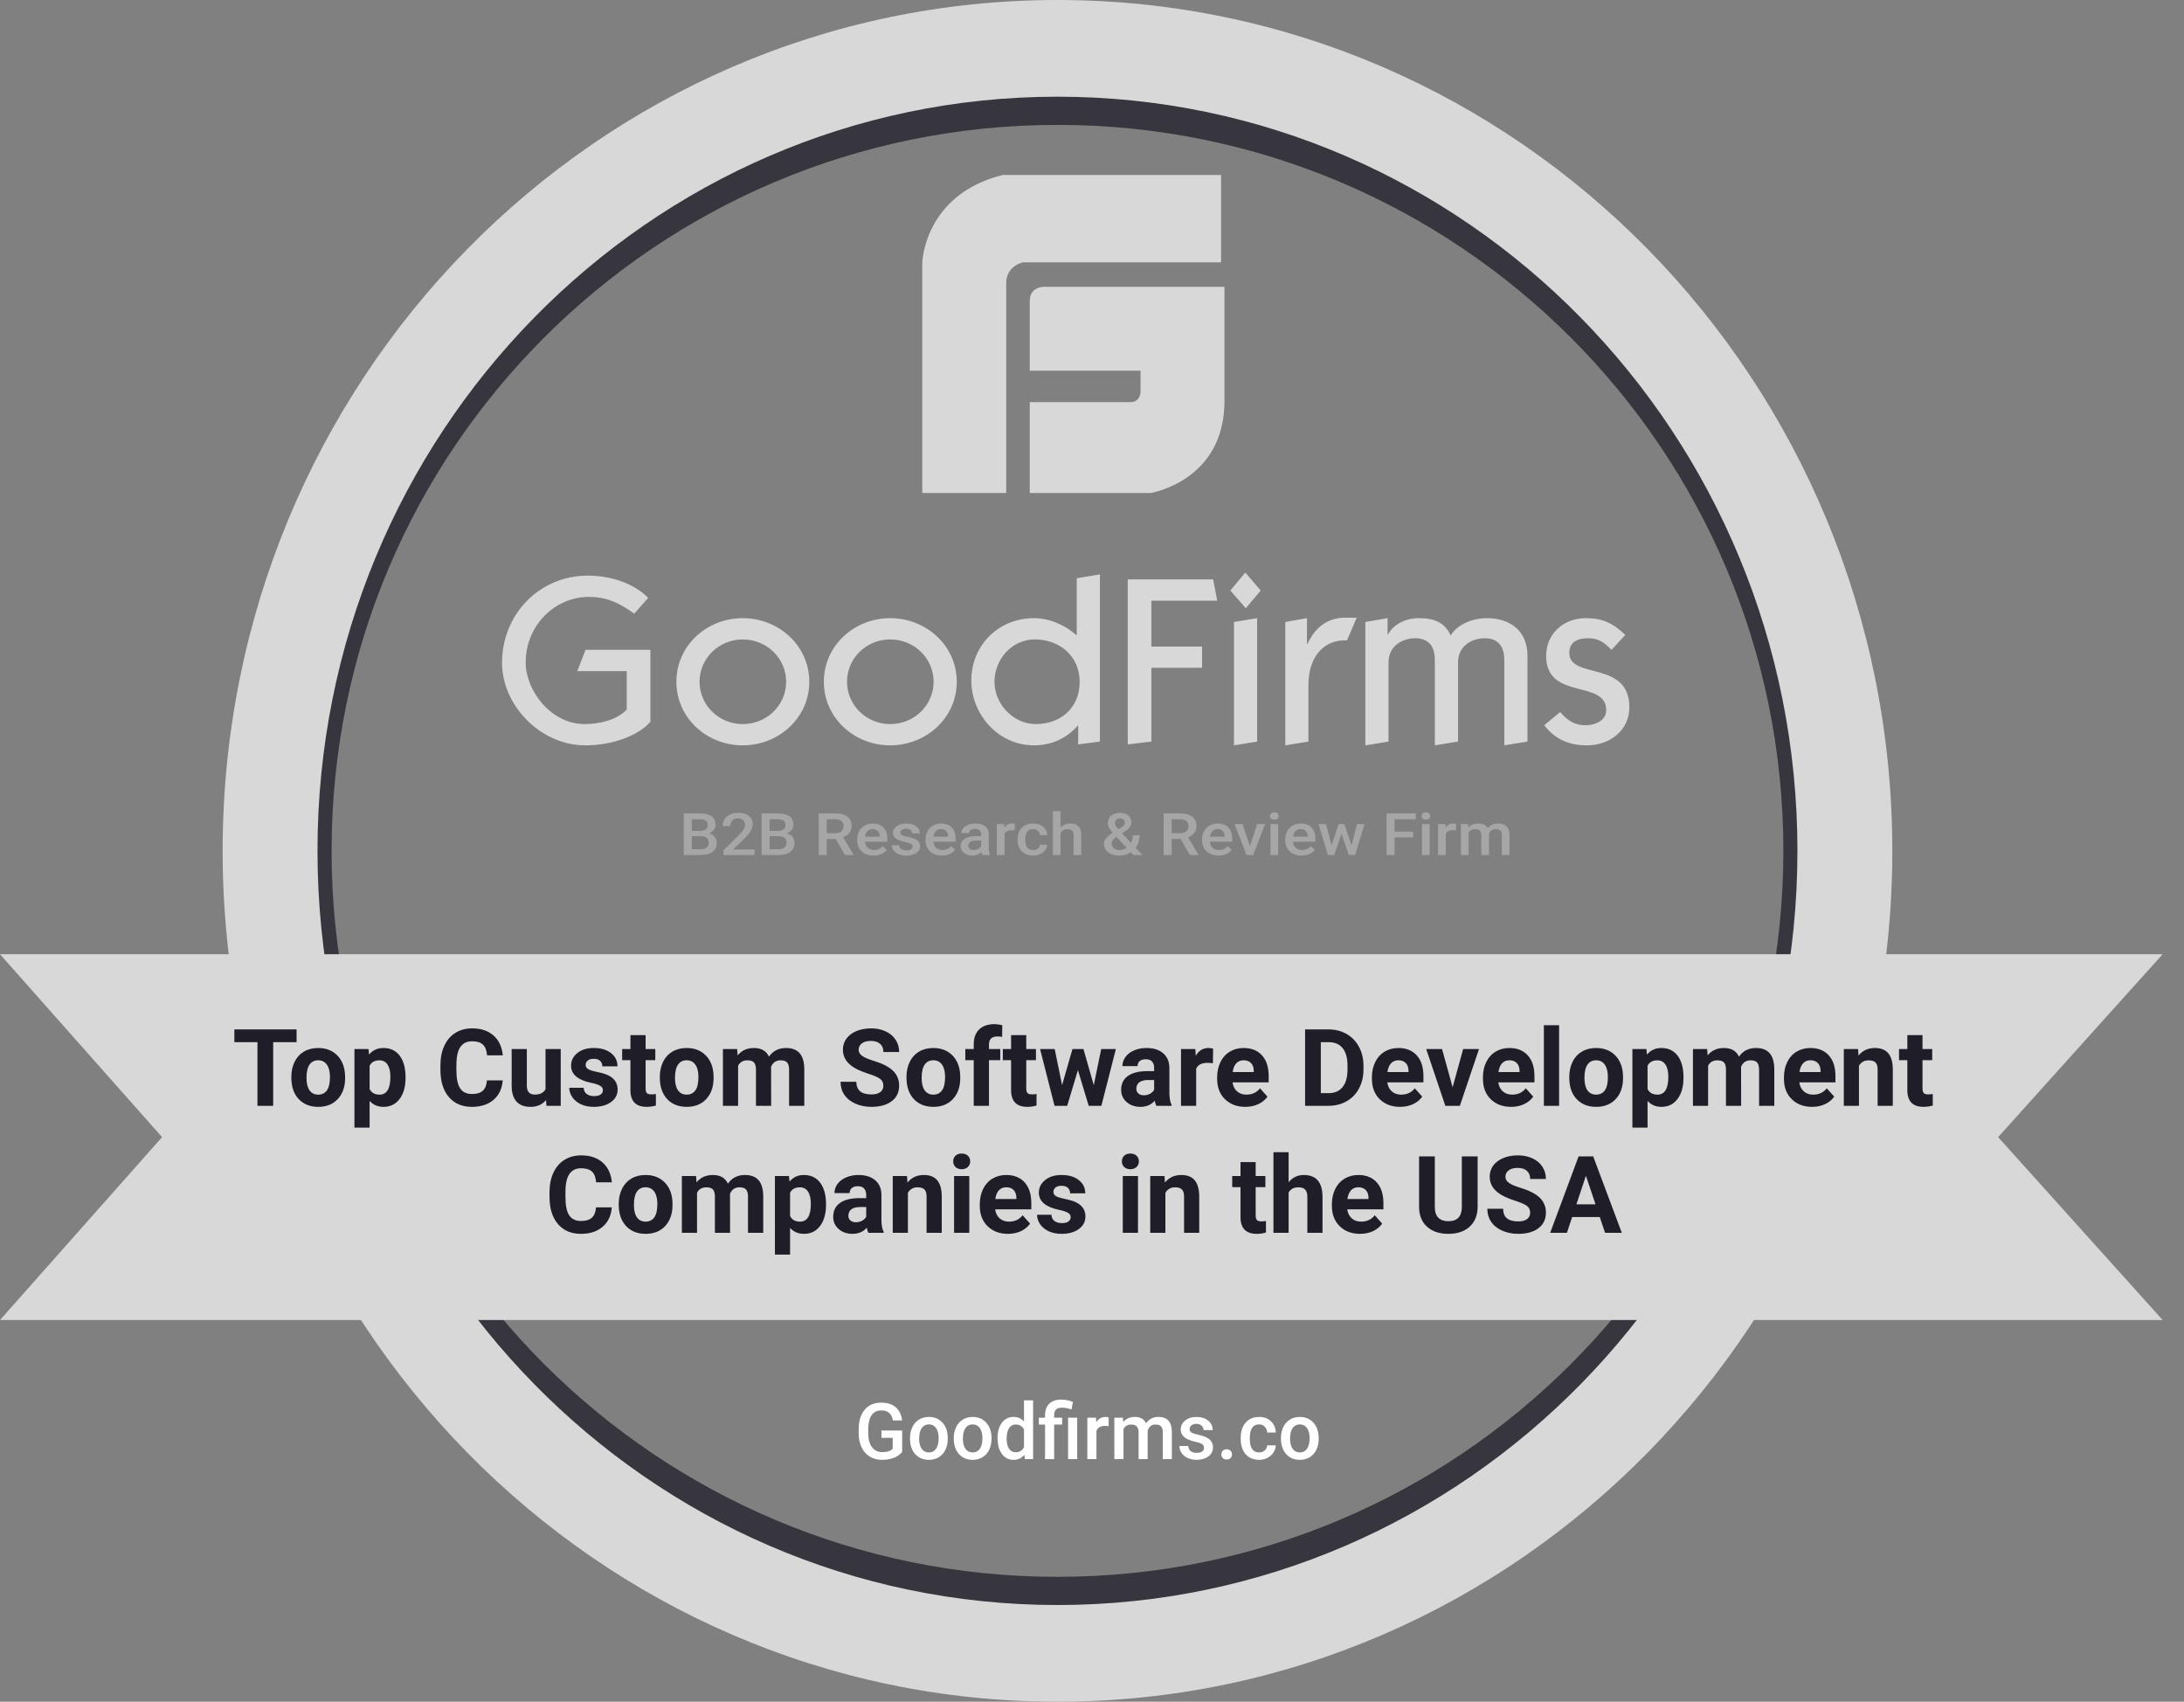 <svg width="86" height="67" viewBox="0 0 86 67" fill="none" xmlns="http://www.w3.org/2000/svg">
<rect x="0" y="0" width="86" height="67" fill="#808080" stroke="none"/>
<path fill-rule="evenodd" clip-rule="evenodd" d="M41.64 65.748C59.45 65.748 73.888 51.31 73.888 33.5C73.888 15.69 59.45 1.252 41.64 1.252C23.83 1.252 9.393 15.69 9.393 33.5C9.393 51.31 23.83 65.748 41.64 65.748ZM41.64 62.083C57.426 62.083 70.224 49.286 70.224 33.5C70.224 17.714 57.426 4.917 41.64 4.917C25.855 4.917 13.057 17.714 13.057 33.5C13.057 49.286 25.855 62.083 41.64 62.083Z" fill="#37363F"/>
<path fill-rule="evenodd" clip-rule="evenodd" d="M41.64 67C59.796 67 74.514 52.001 74.514 33.5C74.514 14.999 59.796 0 41.64 0C23.485 0 8.767 14.999 8.767 33.5C8.767 52.001 23.485 67 41.64 67ZM41.64 63.193C57.733 63.193 70.778 49.899 70.778 33.5C70.778 17.101 57.733 3.807 41.64 3.807C25.548 3.807 12.502 17.101 12.502 33.5C12.502 49.899 25.548 63.193 41.64 63.193Z" fill="#D8D8D8"/>
<path d="M35.525 57.162C35.447 57.266 35.339 57.343 35.201 57.396C35.063 57.45 34.907 57.477 34.731 57.477C34.551 57.477 34.392 57.435 34.252 57.351C34.112 57.267 34 57.143 33.93 56.994C33.852 56.824 33.812 56.639 33.813 56.452V56.28C33.813 55.949 33.891 55.69 34.047 55.505C34.202 55.318 34.42 55.225 34.698 55.225C34.938 55.225 35.129 55.285 35.269 55.405C35.41 55.525 35.495 55.7 35.524 55.926H35.157C35.115 55.662 34.965 55.531 34.706 55.531C34.539 55.531 34.411 55.592 34.324 55.715C34.236 55.838 34.192 56.018 34.189 56.256V56.425C34.189 56.661 34.237 56.845 34.335 56.977C34.382 57.04 34.444 57.092 34.516 57.126C34.587 57.16 34.666 57.176 34.745 57.172C34.936 57.172 35.072 57.128 35.152 57.04V56.611H34.709V56.322H35.525V57.162ZM35.834 56.617C35.834 56.457 35.865 56.314 35.927 56.187C35.989 56.058 36.076 55.96 36.189 55.892C36.301 55.822 36.43 55.788 36.575 55.788C36.791 55.788 36.966 55.859 37.1 56C37.235 56.142 37.308 56.329 37.319 56.563L37.32 56.649C37.32 56.809 37.29 56.953 37.229 57.079C37.173 57.2 37.083 57.303 36.969 57.373C36.856 57.441 36.726 57.477 36.579 57.477C36.353 57.477 36.172 57.4 36.036 57.247C35.901 57.094 35.834 56.891 35.834 56.635V56.617ZM36.193 56.648C36.193 56.816 36.227 56.947 36.294 57.043C36.363 57.137 36.457 57.185 36.579 57.185C36.634 57.187 36.689 57.175 36.738 57.149C36.788 57.124 36.83 57.086 36.86 57.04C36.929 56.944 36.962 56.802 36.962 56.617C36.962 56.452 36.927 56.323 36.858 56.225C36.827 56.18 36.785 56.142 36.735 56.117C36.686 56.092 36.631 56.08 36.575 56.081C36.521 56.08 36.467 56.092 36.418 56.117C36.369 56.142 36.327 56.179 36.296 56.224C36.227 56.318 36.193 56.46 36.193 56.649V56.648ZM37.557 56.617C37.557 56.457 37.588 56.314 37.65 56.187C37.712 56.058 37.799 55.96 37.911 55.892C38.024 55.822 38.153 55.788 38.299 55.788C38.514 55.788 38.69 55.859 38.823 56C38.958 56.142 39.031 56.329 39.042 56.563L39.043 56.649C39.043 56.809 39.013 56.953 38.952 57.079C38.896 57.2 38.805 57.303 38.691 57.373C38.579 57.441 38.449 57.477 38.301 57.477C38.076 57.477 37.895 57.4 37.759 57.247C37.624 57.094 37.557 56.891 37.557 56.635V56.617ZM37.916 56.648C37.916 56.816 37.95 56.947 38.018 57.043C38.086 57.137 38.18 57.185 38.301 57.185C38.357 57.187 38.412 57.175 38.461 57.149C38.511 57.124 38.553 57.086 38.584 57.04C38.652 56.944 38.686 56.802 38.686 56.617C38.686 56.452 38.651 56.323 38.581 56.225C38.55 56.18 38.507 56.142 38.458 56.117C38.409 56.092 38.354 56.08 38.299 56.081C38.244 56.08 38.19 56.092 38.141 56.117C38.092 56.142 38.05 56.179 38.02 56.224C37.951 56.318 37.916 56.46 37.916 56.649V56.648ZM39.28 56.62C39.28 56.37 39.337 56.168 39.452 56.016C39.503 55.944 39.572 55.885 39.652 55.845C39.733 55.805 39.821 55.785 39.91 55.788C40.08 55.788 40.217 55.848 40.322 55.968V55.134H40.681V57.447H40.355L40.338 57.278C40.287 57.342 40.221 57.394 40.147 57.428C40.072 57.463 39.99 57.479 39.908 57.477C39.819 57.478 39.731 57.458 39.652 57.418C39.572 57.378 39.504 57.319 39.453 57.246C39.338 57.093 39.28 56.884 39.28 56.62ZM39.639 56.651C39.639 56.817 39.67 56.947 39.732 57.039C39.795 57.132 39.884 57.178 39.999 57.178C40.067 57.181 40.134 57.164 40.191 57.128C40.249 57.092 40.294 57.04 40.322 56.978V56.283C40.294 56.222 40.249 56.171 40.192 56.136C40.135 56.101 40.069 56.084 40.003 56.087C39.949 56.085 39.896 56.097 39.849 56.122C39.802 56.147 39.762 56.184 39.733 56.229C39.671 56.323 39.639 56.463 39.639 56.652L39.639 56.651ZM41.151 57.447V56.089H40.907V55.818H41.151V55.706C41.152 55.579 41.178 55.47 41.23 55.378C41.281 55.288 41.359 55.216 41.452 55.172C41.548 55.126 41.663 55.103 41.797 55.103C41.875 55.103 41.951 55.112 42.022 55.128C42.095 55.145 42.171 55.167 42.249 55.193L42.194 55.495C42.075 55.45 41.949 55.426 41.822 55.423C41.712 55.423 41.633 55.448 41.584 55.497C41.534 55.545 41.51 55.618 41.51 55.715V55.818H41.825V56.089H41.51V57.447H41.151ZM42.418 57.447H42.059V55.818H42.418V57.446V57.447ZM43.654 56.152C43.605 56.144 43.557 56.14 43.508 56.14C43.343 56.14 43.232 56.204 43.175 56.333V57.447H42.816V55.818H43.159L43.168 55.999C43.254 55.859 43.374 55.788 43.529 55.788C43.58 55.788 43.622 55.795 43.656 55.809L43.654 56.152ZM44.218 55.818L44.229 55.988C44.341 55.854 44.495 55.787 44.69 55.787C44.904 55.787 45.05 55.871 45.128 56.038C45.182 55.957 45.255 55.892 45.341 55.848C45.427 55.804 45.523 55.783 45.619 55.787C45.796 55.787 45.927 55.837 46.013 55.937C46.099 56.036 46.144 56.182 46.145 56.376V57.447H45.786V56.386C45.786 56.283 45.765 56.207 45.72 56.16C45.676 56.111 45.602 56.087 45.5 56.087C45.427 56.084 45.355 56.108 45.299 56.155C45.246 56.201 45.209 56.262 45.191 56.33L45.192 57.447H44.834V56.374C44.829 56.182 44.733 56.087 44.546 56.087C44.402 56.087 44.3 56.146 44.24 56.266V57.446H43.881V55.817H44.219L44.218 55.818ZM47.411 57.004C47.412 56.974 47.405 56.945 47.391 56.918C47.377 56.892 47.356 56.87 47.331 56.855C47.279 56.821 47.192 56.791 47.069 56.765C46.963 56.744 46.861 56.711 46.763 56.665C46.584 56.577 46.494 56.449 46.494 56.281C46.494 56.141 46.552 56.023 46.669 55.929C46.785 55.835 46.933 55.788 47.112 55.788C47.303 55.788 47.457 55.836 47.575 55.932C47.632 55.976 47.677 56.033 47.708 56.099C47.739 56.164 47.754 56.235 47.752 56.307H47.393C47.394 56.275 47.387 56.242 47.374 56.211C47.361 56.181 47.341 56.154 47.316 56.132C47.26 56.083 47.187 56.058 47.112 56.061C47.043 56.059 46.975 56.078 46.918 56.118C46.895 56.135 46.876 56.157 46.863 56.183C46.85 56.209 46.844 56.237 46.845 56.266C46.845 56.323 46.868 56.366 46.914 56.398C46.961 56.428 47.054 56.46 47.195 56.492C47.336 56.523 47.446 56.56 47.526 56.605C47.598 56.641 47.66 56.695 47.704 56.761C47.745 56.828 47.766 56.906 47.764 56.984C47.765 57.054 47.75 57.123 47.718 57.185C47.687 57.247 47.641 57.301 47.585 57.341C47.466 57.431 47.309 57.477 47.117 57.477C46.996 57.479 46.876 57.454 46.766 57.404C46.669 57.361 46.587 57.292 46.527 57.206C46.471 57.126 46.441 57.031 46.441 56.933H46.79C46.79 56.971 46.799 57.009 46.816 57.044C46.832 57.079 46.856 57.109 46.886 57.133C46.945 57.179 47.024 57.202 47.121 57.202C47.215 57.202 47.287 57.185 47.337 57.148C47.36 57.132 47.379 57.111 47.392 57.086C47.405 57.06 47.411 57.033 47.411 57.005V57.004ZM48.302 57.061C48.369 57.061 48.421 57.081 48.457 57.12C48.475 57.139 48.489 57.161 48.499 57.186C48.508 57.211 48.512 57.237 48.512 57.264C48.512 57.321 48.493 57.369 48.457 57.408C48.42 57.445 48.369 57.463 48.302 57.463C48.274 57.464 48.246 57.46 48.22 57.45C48.194 57.441 48.17 57.426 48.15 57.407C48.131 57.388 48.116 57.366 48.107 57.342C48.097 57.317 48.092 57.291 48.093 57.264C48.093 57.206 48.111 57.158 48.148 57.12C48.168 57.1 48.192 57.084 48.218 57.074C48.245 57.064 48.273 57.059 48.302 57.061ZM49.58 57.185C49.662 57.187 49.742 57.159 49.803 57.105C49.831 57.08 49.855 57.05 49.871 57.016C49.887 56.982 49.896 56.945 49.898 56.907H50.236C50.232 57.009 50.2 57.108 50.143 57.192C50.083 57.281 50.002 57.352 49.907 57.4C49.806 57.451 49.7 57.477 49.584 57.477C49.361 57.477 49.183 57.403 49.052 57.256C48.921 57.108 48.856 56.904 48.856 56.644V56.607C48.856 56.359 48.921 56.16 49.051 56.012C49.181 55.862 49.358 55.788 49.583 55.788C49.773 55.788 49.927 55.844 50.046 55.958C50.107 56.015 50.155 56.084 50.187 56.16C50.22 56.237 50.236 56.319 50.236 56.402H49.898C49.897 56.316 49.863 56.233 49.803 56.172C49.774 56.142 49.739 56.118 49.701 56.103C49.663 56.087 49.621 56.08 49.58 56.081C49.528 56.078 49.476 56.089 49.429 56.111C49.382 56.134 49.341 56.168 49.31 56.211C49.248 56.296 49.216 56.426 49.215 56.601V56.659C49.215 56.836 49.246 56.968 49.308 57.055C49.371 57.142 49.462 57.185 49.58 57.185H49.58ZM50.44 56.617C50.44 56.457 50.471 56.314 50.533 56.187C50.595 56.058 50.682 55.96 50.795 55.892C50.907 55.822 51.036 55.788 51.181 55.788C51.398 55.788 51.572 55.859 51.706 56C51.842 56.142 51.914 56.329 51.925 56.563L51.927 56.649C51.927 56.809 51.896 56.953 51.835 57.079C51.779 57.2 51.689 57.303 51.575 57.373C51.462 57.441 51.332 57.477 51.185 57.477C50.959 57.477 50.778 57.4 50.642 57.247C50.507 57.094 50.44 56.891 50.44 56.635V56.617ZM50.799 56.648C50.799 56.816 50.833 56.947 50.901 57.043C50.969 57.137 51.064 57.185 51.185 57.185C51.24 57.187 51.295 57.175 51.344 57.149C51.394 57.124 51.436 57.086 51.466 57.04C51.535 56.944 51.569 56.802 51.569 56.617C51.569 56.452 51.534 56.323 51.464 56.225C51.433 56.18 51.391 56.142 51.342 56.117C51.292 56.092 51.237 56.08 51.182 56.081C51.127 56.08 51.073 56.092 51.024 56.117C50.975 56.142 50.933 56.179 50.902 56.224C50.833 56.318 50.799 56.46 50.799 56.649V56.648Z" fill="white"/>
<path d="M0 37.57H85.159L78.681 44.771L85.159 51.972H0L6.382 44.771L0 37.57Z" fill="#D8D8D8"/>
<path opacity="0.3" d="M26.926 33.663V32.025H27.548C27.754 32.025 27.91 32.062 28.018 32.136C28.125 32.21 28.179 32.321 28.179 32.468C28.179 32.543 28.156 32.611 28.111 32.671C28.06 32.735 27.992 32.784 27.914 32.811C28.012 32.834 28.088 32.88 28.141 32.947C28.195 33.013 28.223 33.092 28.223 33.185C28.223 33.339 28.168 33.457 28.058 33.54C27.948 33.622 27.792 33.663 27.588 33.663H26.926ZM27.241 32.925V33.436H27.592C27.674 33.441 27.756 33.418 27.824 33.37C27.851 33.348 27.873 33.32 27.888 33.288C27.903 33.255 27.909 33.22 27.908 33.185C27.908 33.015 27.811 32.928 27.618 32.924H27.241V32.925ZM27.241 32.715H27.551C27.632 32.72 27.712 32.699 27.78 32.655C27.808 32.636 27.83 32.61 27.844 32.58C27.859 32.55 27.866 32.517 27.864 32.484C27.864 32.402 27.838 32.344 27.787 32.308C27.736 32.272 27.657 32.255 27.549 32.255H27.242V32.715H27.241ZM29.711 33.663H28.49V33.476L29.095 32.881C29.183 32.792 29.244 32.719 29.281 32.661C29.318 32.601 29.337 32.542 29.337 32.483C29.339 32.448 29.333 32.413 29.32 32.38C29.307 32.348 29.288 32.318 29.263 32.293C29.237 32.269 29.206 32.25 29.173 32.237C29.139 32.225 29.103 32.219 29.067 32.221C29.026 32.219 28.984 32.225 28.945 32.239C28.905 32.253 28.869 32.275 28.839 32.303C28.811 32.332 28.789 32.367 28.775 32.405C28.761 32.443 28.755 32.484 28.757 32.524H28.454C28.454 32.424 28.479 32.335 28.529 32.255C28.582 32.173 28.657 32.109 28.745 32.069C28.839 32.025 28.947 32.002 29.07 32.002C29.246 32.002 29.385 32.042 29.486 32.122C29.537 32.161 29.577 32.212 29.604 32.269C29.631 32.327 29.643 32.39 29.64 32.454C29.64 32.535 29.614 32.621 29.563 32.711C29.493 32.824 29.409 32.926 29.312 33.017L28.867 33.446H29.711V33.663ZM29.991 33.663V32.025H30.613C30.819 32.025 30.975 32.062 31.083 32.136C31.189 32.21 31.243 32.321 31.243 32.468C31.243 32.543 31.221 32.611 31.176 32.671C31.125 32.735 31.057 32.784 30.979 32.811C31.077 32.834 31.153 32.88 31.206 32.947C31.26 33.013 31.288 33.092 31.288 33.185C31.288 33.339 31.232 33.457 31.122 33.54C31.013 33.622 30.857 33.663 30.653 33.663H29.991ZM30.306 32.925V33.436H30.657C30.74 33.441 30.821 33.418 30.889 33.37C30.916 33.348 30.939 33.32 30.953 33.288C30.968 33.255 30.974 33.22 30.973 33.185C30.973 33.015 30.876 32.928 30.683 32.924H30.306V32.925ZM30.306 32.715H30.616C30.697 32.72 30.777 32.699 30.846 32.655C30.873 32.636 30.895 32.61 30.909 32.58C30.924 32.55 30.93 32.517 30.929 32.484C30.929 32.402 30.903 32.344 30.852 32.308C30.801 32.272 30.722 32.255 30.613 32.255H30.306V32.715ZM32.907 33.032H32.555V33.663H32.239V32.025H32.878C33.088 32.025 33.249 32.067 33.363 32.152C33.477 32.236 33.534 32.359 33.534 32.52C33.538 32.619 33.507 32.717 33.446 32.796C33.382 32.874 33.297 32.932 33.202 32.966L33.609 33.649V33.663H33.271L32.907 33.032ZM32.555 32.804H32.879C32.986 32.804 33.069 32.78 33.129 32.732C33.159 32.708 33.182 32.677 33.198 32.643C33.213 32.608 33.22 32.57 33.219 32.533C33.221 32.495 33.215 32.456 33.2 32.421C33.186 32.386 33.164 32.354 33.136 32.328C33.08 32.281 32.998 32.256 32.888 32.255H32.555V32.804ZM34.399 33.686C34.207 33.686 34.051 33.632 33.931 33.523C33.812 33.414 33.753 33.268 33.753 33.086V33.052C33.753 32.931 33.779 32.822 33.831 32.727C33.881 32.633 33.957 32.555 34.05 32.503C34.146 32.449 34.254 32.422 34.364 32.423C34.548 32.423 34.69 32.476 34.79 32.582C34.89 32.688 34.941 32.837 34.941 33.031V33.141H34.059C34.063 33.232 34.103 33.318 34.17 33.38C34.236 33.439 34.318 33.467 34.417 33.467C34.556 33.467 34.669 33.417 34.756 33.316L34.919 33.457C34.863 33.531 34.788 33.59 34.703 33.627C34.607 33.667 34.503 33.688 34.399 33.686ZM34.363 32.643C34.326 32.641 34.288 32.648 34.254 32.661C34.219 32.675 34.188 32.695 34.161 32.722C34.106 32.783 34.072 32.859 34.063 32.941H34.641V32.921C34.641 32.844 34.612 32.771 34.56 32.714C34.534 32.69 34.503 32.67 34.469 32.658C34.435 32.646 34.399 32.641 34.363 32.643ZM35.934 33.333C35.935 33.31 35.929 33.287 35.917 33.267C35.905 33.248 35.888 33.232 35.867 33.221C35.797 33.188 35.722 33.165 35.646 33.154C35.557 33.138 35.471 33.113 35.388 33.079C35.236 33.014 35.16 32.918 35.16 32.792C35.16 32.687 35.209 32.6 35.308 32.529C35.406 32.459 35.531 32.423 35.682 32.423C35.844 32.423 35.974 32.459 36.073 32.531C36.119 32.562 36.157 32.603 36.183 32.652C36.209 32.701 36.223 32.756 36.222 32.811H35.919C35.92 32.786 35.914 32.761 35.903 32.738C35.891 32.716 35.875 32.696 35.854 32.681C35.805 32.644 35.744 32.625 35.682 32.628C35.625 32.625 35.568 32.64 35.519 32.67C35.499 32.681 35.483 32.697 35.472 32.717C35.462 32.737 35.456 32.759 35.456 32.781C35.456 32.823 35.475 32.856 35.515 32.879C35.554 32.902 35.633 32.926 35.752 32.95C35.871 32.973 35.964 33.002 36.032 33.034C36.1 33.067 36.151 33.105 36.182 33.151C36.205 33.186 36.22 33.225 36.227 33.266C36.234 33.307 36.233 33.349 36.224 33.389C36.214 33.43 36.197 33.468 36.172 33.501C36.148 33.535 36.117 33.563 36.082 33.584C35.981 33.652 35.849 33.686 35.686 33.686C35.585 33.688 35.484 33.669 35.39 33.632C35.311 33.602 35.241 33.55 35.188 33.484C35.142 33.426 35.116 33.354 35.115 33.28H35.41C35.414 33.344 35.441 33.394 35.491 33.43C35.541 33.464 35.607 33.481 35.69 33.481C35.753 33.485 35.816 33.471 35.871 33.441C35.913 33.413 35.934 33.377 35.934 33.333H35.934ZM37.092 33.686C36.9 33.686 36.744 33.632 36.624 33.523C36.505 33.414 36.446 33.268 36.446 33.086V33.052C36.446 32.931 36.471 32.822 36.523 32.727C36.573 32.633 36.649 32.555 36.742 32.503C36.838 32.449 36.947 32.422 37.057 32.423C37.241 32.423 37.383 32.476 37.483 32.582C37.583 32.688 37.633 32.837 37.633 33.031V33.141H36.752C36.756 33.232 36.796 33.318 36.862 33.38C36.928 33.439 37.011 33.467 37.11 33.467C37.249 33.467 37.361 33.417 37.449 33.316L37.612 33.457C37.556 33.531 37.481 33.59 37.395 33.627C37.3 33.667 37.196 33.688 37.092 33.686ZM37.056 32.643C37.019 32.641 36.981 32.648 36.947 32.661C36.912 32.675 36.88 32.695 36.854 32.722C36.799 32.783 36.765 32.859 36.757 32.941H37.335V32.921C37.334 32.844 37.305 32.771 37.253 32.714C37.227 32.69 37.196 32.67 37.162 32.658C37.128 32.646 37.092 32.641 37.056 32.643ZM38.677 33.663C38.66 33.628 38.648 33.589 38.642 33.55C38.547 33.64 38.419 33.689 38.288 33.686C38.168 33.691 38.051 33.654 37.956 33.581C37.916 33.551 37.883 33.512 37.861 33.467C37.839 33.422 37.827 33.373 37.827 33.323C37.827 33.193 37.881 33.093 37.987 33.024C38.094 32.955 38.248 32.919 38.446 32.919H38.632V32.839C38.632 32.777 38.613 32.727 38.573 32.689C38.534 32.65 38.475 32.632 38.395 32.632C38.326 32.632 38.269 32.647 38.226 32.678C38.205 32.691 38.188 32.708 38.177 32.729C38.165 32.75 38.159 32.774 38.159 32.797H37.856C37.856 32.73 37.881 32.668 37.929 32.61C37.983 32.548 38.052 32.501 38.129 32.472C38.214 32.44 38.308 32.423 38.412 32.423C38.571 32.423 38.697 32.459 38.79 32.531C38.884 32.603 38.933 32.703 38.935 32.833V33.382C38.931 33.473 38.949 33.562 38.986 33.645V33.663H38.677ZM38.344 33.467C38.402 33.467 38.46 33.454 38.512 33.427C38.562 33.404 38.603 33.367 38.632 33.321V33.092H38.469C38.356 33.092 38.272 33.109 38.215 33.145C38.189 33.16 38.167 33.182 38.152 33.208C38.137 33.234 38.13 33.264 38.13 33.295C38.13 33.347 38.149 33.389 38.188 33.42C38.227 33.452 38.279 33.467 38.344 33.467ZM39.96 32.695C39.919 32.689 39.878 32.686 39.836 32.687C39.697 32.687 39.604 32.735 39.556 32.831V33.663H39.252V32.446H39.542L39.549 32.582C39.582 32.532 39.627 32.49 39.681 32.463C39.734 32.435 39.794 32.421 39.854 32.423C39.898 32.423 39.932 32.429 39.961 32.439L39.96 32.695ZM40.681 33.468C40.757 33.468 40.82 33.448 40.869 33.408C40.893 33.391 40.912 33.369 40.926 33.343C40.94 33.318 40.948 33.29 40.949 33.261H41.235C41.231 33.338 41.204 33.412 41.157 33.474C41.104 33.542 41.035 33.595 40.956 33.629C40.871 33.667 40.778 33.687 40.685 33.686C40.496 33.686 40.346 33.631 40.236 33.521C40.125 33.41 40.07 33.258 40.07 33.064V33.035C40.07 32.85 40.125 32.702 40.234 32.591C40.344 32.479 40.494 32.423 40.683 32.423C40.844 32.423 40.974 32.466 41.075 32.55C41.125 32.59 41.165 32.641 41.192 32.698C41.22 32.755 41.234 32.818 41.235 32.882H40.949C40.949 32.849 40.941 32.817 40.927 32.788C40.913 32.758 40.894 32.732 40.869 32.71C40.818 32.664 40.75 32.64 40.681 32.643C40.639 32.64 40.596 32.648 40.556 32.664C40.517 32.681 40.482 32.707 40.454 32.739C40.401 32.803 40.373 32.9 40.373 33.031V33.075C40.373 33.207 40.399 33.306 40.452 33.371C40.505 33.435 40.581 33.468 40.681 33.468ZM41.763 32.578C41.811 32.527 41.869 32.487 41.934 32.461C41.999 32.434 42.069 32.421 42.139 32.423C42.427 32.423 42.572 32.571 42.577 32.868V33.663H42.273V32.878C42.273 32.794 42.253 32.734 42.212 32.7C42.172 32.665 42.114 32.647 42.035 32.647C41.981 32.644 41.927 32.657 41.879 32.682C41.831 32.708 41.791 32.747 41.763 32.794V33.664H41.46V31.935H41.763V32.578ZM43.472 33.221C43.472 33.146 43.495 33.076 43.541 33.013C43.587 32.949 43.677 32.874 43.812 32.787C43.754 32.725 43.704 32.656 43.663 32.582C43.637 32.531 43.623 32.475 43.623 32.419C43.623 32.29 43.666 32.189 43.752 32.115C43.839 32.04 43.955 32.002 44.102 32.002C44.234 32.002 44.342 32.037 44.426 32.108C44.492 32.16 44.535 32.236 44.548 32.319C44.562 32.402 44.543 32.487 44.496 32.557C44.445 32.626 44.381 32.684 44.308 32.728L44.184 32.809L44.534 33.183C44.586 33.091 44.612 32.988 44.611 32.883H44.874C44.874 33.084 44.822 33.249 44.717 33.379L44.984 33.663H44.632L44.529 33.554C44.4 33.642 44.245 33.686 44.065 33.686C43.886 33.686 43.742 33.643 43.633 33.558C43.582 33.518 43.541 33.467 43.513 33.409C43.485 33.35 43.471 33.286 43.472 33.221ZM44.074 33.468C44.177 33.468 44.277 33.435 44.361 33.375L43.964 32.953L43.926 32.978C43.825 33.047 43.775 33.124 43.775 33.212C43.775 33.288 43.803 33.35 43.857 33.397C43.918 33.447 43.995 33.472 44.074 33.468ZM43.907 32.412C43.907 32.474 43.949 32.554 44.035 32.65L44.174 32.564L44.212 32.536C44.237 32.517 44.257 32.493 44.27 32.466C44.284 32.438 44.291 32.408 44.29 32.377C44.29 32.356 44.285 32.335 44.276 32.316C44.267 32.297 44.253 32.281 44.236 32.268C44.198 32.236 44.15 32.219 44.1 32.221C44.074 32.22 44.048 32.224 44.024 32.234C44 32.243 43.978 32.258 43.959 32.276C43.942 32.294 43.928 32.315 43.919 32.339C43.91 32.362 43.906 32.387 43.907 32.412ZM46.489 33.032H46.137V33.663H45.821V32.025H46.46C46.669 32.025 46.832 32.067 46.946 32.152C47.06 32.236 47.117 32.359 47.117 32.52C47.12 32.619 47.088 32.717 47.028 32.796C46.963 32.874 46.879 32.932 46.783 32.966L47.191 33.649V33.663H46.853L46.489 33.032ZM46.137 32.804H46.461C46.567 32.804 46.651 32.78 46.711 32.732C46.74 32.708 46.764 32.677 46.779 32.643C46.795 32.608 46.803 32.571 46.801 32.533C46.803 32.494 46.797 32.456 46.782 32.421C46.768 32.386 46.745 32.354 46.717 32.328C46.662 32.281 46.579 32.256 46.47 32.255H46.137V32.804ZM47.981 33.686C47.789 33.686 47.633 33.632 47.513 33.523C47.394 33.414 47.334 33.268 47.334 33.086V33.052C47.334 32.931 47.361 32.822 47.412 32.727C47.462 32.633 47.538 32.555 47.631 32.503C47.727 32.449 47.836 32.422 47.946 32.423C48.13 32.423 48.272 32.476 48.372 32.582C48.472 32.688 48.522 32.837 48.522 33.031V33.141H47.641C47.645 33.232 47.685 33.318 47.752 33.38C47.817 33.439 47.9 33.467 47.999 33.467C48.138 33.467 48.251 33.417 48.338 33.316L48.501 33.457C48.445 33.531 48.37 33.59 48.284 33.627C48.189 33.667 48.085 33.688 47.981 33.686ZM47.945 32.643C47.908 32.641 47.87 32.648 47.836 32.661C47.801 32.675 47.769 32.695 47.743 32.722C47.688 32.783 47.654 32.859 47.646 32.941H48.223V32.921C48.222 32.844 48.193 32.771 48.142 32.714C48.115 32.69 48.084 32.671 48.051 32.658C48.017 32.646 47.981 32.641 47.945 32.643ZM49.217 33.317L49.504 32.446H49.817L49.349 33.663H49.086L48.614 32.446H48.928L49.217 33.317ZM50.329 33.663H50.026V32.446H50.329V33.663ZM50.008 32.129C50.008 32.087 50.022 32.052 50.051 32.025C50.087 31.995 50.132 31.98 50.178 31.983C50.234 31.983 50.276 31.997 50.306 32.025C50.336 32.052 50.351 32.087 50.351 32.129C50.351 32.149 50.347 32.168 50.34 32.186C50.332 32.204 50.32 32.22 50.306 32.233C50.27 32.262 50.224 32.276 50.178 32.273C50.133 32.276 50.087 32.262 50.051 32.233C50.037 32.219 50.026 32.203 50.019 32.186C50.011 32.168 50.007 32.149 50.008 32.129ZM51.255 33.686C51.063 33.686 50.907 33.632 50.788 33.523C50.669 33.414 50.609 33.268 50.609 33.086V33.052C50.609 32.931 50.634 32.822 50.686 32.727C50.737 32.633 50.813 32.555 50.906 32.503C51.002 32.449 51.111 32.422 51.221 32.423C51.405 32.423 51.546 32.476 51.646 32.582C51.746 32.688 51.797 32.837 51.797 33.031V33.141H50.915C50.919 33.232 50.959 33.318 51.026 33.38C51.092 33.439 51.174 33.467 51.273 33.467C51.412 33.467 51.525 33.417 51.612 33.316L51.776 33.457C51.719 33.531 51.645 33.59 51.559 33.627C51.463 33.667 51.36 33.688 51.255 33.686ZM51.219 32.643C51.182 32.641 51.145 32.648 51.11 32.661C51.075 32.675 51.043 32.695 51.017 32.722C50.962 32.783 50.928 32.859 50.92 32.941H51.498V32.921C51.497 32.844 51.468 32.771 51.416 32.714C51.39 32.69 51.359 32.671 51.325 32.658C51.291 32.646 51.255 32.641 51.219 32.643ZM53.22 33.287L53.435 32.446H53.73L53.362 33.663H53.112L52.823 32.828L52.539 33.663H52.289L51.919 32.446H52.215L52.434 33.278L52.711 32.446H52.939L53.22 33.287ZM55.646 32.969H54.914V33.664H54.599V32.025H55.753V32.255H54.914V32.742H55.646V32.969ZM56.297 33.663H55.994V32.446H56.297V33.663ZM55.975 32.129C55.975 32.087 55.989 32.052 56.019 32.025C56.048 31.997 56.091 31.983 56.146 31.983C56.201 31.983 56.244 31.997 56.273 32.025C56.303 32.052 56.318 32.087 56.318 32.129C56.319 32.149 56.315 32.168 56.307 32.186C56.299 32.204 56.288 32.22 56.273 32.233C56.237 32.262 56.192 32.276 56.146 32.273C56.1 32.276 56.055 32.262 56.019 32.233C56.005 32.219 55.993 32.203 55.986 32.186C55.978 32.168 55.975 32.149 55.975 32.129ZM57.335 32.695C57.294 32.689 57.253 32.686 57.212 32.687C57.073 32.687 56.979 32.735 56.931 32.831V33.663H56.627V32.446H56.917L56.925 32.582C56.958 32.532 57.003 32.491 57.056 32.463C57.109 32.435 57.169 32.421 57.229 32.423C57.272 32.423 57.308 32.429 57.336 32.439L57.335 32.695ZM57.812 32.446L57.821 32.573C57.916 32.472 58.045 32.423 58.21 32.423C58.391 32.423 58.514 32.486 58.581 32.61C58.679 32.485 58.816 32.423 58.995 32.423C59.143 32.423 59.254 32.461 59.327 32.534C59.4 32.609 59.437 32.718 59.44 32.863V33.663H59.136V32.871C59.136 32.794 59.117 32.737 59.08 32.701C59.042 32.665 58.981 32.647 58.894 32.647C58.825 32.647 58.768 32.664 58.724 32.697C58.681 32.73 58.649 32.776 58.633 32.829L58.634 33.663H58.331V32.862C58.327 32.718 58.245 32.647 58.087 32.647C57.966 32.647 57.88 32.692 57.829 32.781V33.664H57.526V32.446H57.812Z" fill="white"/>
<path d="M25.611 25.585H23.056L22.732 26.424H24.68V27.941C24.262 28.36 23.596 28.508 23.017 28.508C21.678 28.508 20.7 27.168 20.7 26.089C20.7 24.599 21.868 23.501 23.189 23.501C23.958 23.501 24.471 23.799 24.974 24.161L25.526 23.538C24.946 22.961 24.043 22.663 23.151 22.663C21.212 22.663 19.769 24.218 19.769 26.088C19.769 27.801 21.308 29.346 23.046 29.346C24.186 29.346 25.193 28.918 25.611 28.416V25.585ZM29.246 24.338C27.821 24.338 26.634 25.428 26.634 26.843C26.634 28.257 27.821 29.346 29.246 29.346C30.671 29.346 31.868 28.257 31.868 26.843C31.868 25.427 30.671 24.338 29.246 24.338V24.338ZM30.956 26.843C30.956 27.754 30.206 28.508 29.246 28.508C28.296 28.508 27.546 27.754 27.546 26.843C27.546 25.93 28.296 25.176 29.246 25.176C30.206 25.176 30.956 25.93 30.956 26.842V26.843ZM35.053 24.338C33.629 24.338 32.441 25.428 32.441 26.843C32.441 28.257 33.629 29.346 35.053 29.346C36.478 29.346 37.675 28.257 37.675 26.843C37.675 25.427 36.478 24.338 35.053 24.338V24.338ZM36.763 26.843C36.763 27.754 36.013 28.508 35.053 28.508C34.103 28.508 33.353 27.754 33.353 26.843C33.353 25.93 34.103 25.176 35.053 25.176C36.013 25.176 36.763 25.93 36.763 26.842V26.843ZM42.456 29.309L43.312 29.197V22.616L42.4 22.765V25.018C41.972 24.636 41.364 24.338 40.709 24.338C39.341 24.338 38.229 25.39 38.248 26.833C38.267 28.146 39.322 29.346 40.709 29.346C41.422 29.346 42.001 29.067 42.456 28.555V29.309ZM42.514 26.851C42.514 27.866 41.773 28.508 40.785 28.508C39.901 28.508 39.16 27.717 39.16 26.851C39.16 25.967 39.835 25.176 40.747 25.176C41.734 25.176 42.514 25.837 42.514 26.851ZM45.338 29.197V26.293H47.333V25.456H45.338V23.65H47.932L47.77 22.812H44.408V29.309L45.338 29.197ZM49.502 29.197V24.338L48.59 24.488V29.347L49.502 29.197ZM48.448 23.25L49.056 23.948L49.644 23.25L49.037 22.542L48.448 23.25H48.448ZM51.523 29.197V26.973C51.523 25.753 52.225 25.167 53.042 25.213L53.423 24.32H52.967C52.225 24.32 51.76 24.757 51.485 25.353H51.466V24.338L50.611 24.488V29.347L51.523 29.197ZM54.676 29.197V26.089C54.676 25.362 55.313 25.129 55.722 25.129C56.282 25.129 56.5 25.474 56.5 25.995V29.346L57.413 29.197V26.089C57.413 25.362 58.049 25.129 58.457 25.129C59.017 25.129 59.236 25.474 59.236 25.995V29.346L60.148 29.197V25.828C60.148 24.795 59.417 24.338 58.552 24.338C57.897 24.338 57.317 24.655 57.127 25.027C56.89 24.488 56.443 24.338 55.873 24.338C55.294 24.338 54.838 24.627 54.657 24.981H54.639V24.338L53.764 24.488V29.347L54.676 29.197ZM60.806 28.555C61.243 29.114 61.785 29.346 62.497 29.346C63.381 29.346 64.16 28.76 64.16 27.848C64.16 25.977 61.794 26.768 61.794 25.707C61.794 25.26 62.146 25.129 62.536 25.129C62.953 25.129 63.172 25.297 63.457 25.586L63.999 24.999C63.514 24.534 63.115 24.338 62.441 24.338C61.566 24.338 60.883 24.953 60.883 25.828C60.883 27.587 63.248 26.74 63.248 27.959C63.248 28.378 62.801 28.555 62.44 28.555C61.985 28.555 61.709 28.35 61.434 28.034L60.806 28.555Z" fill="#D8D8D8"/>
<path d="M39.622 11.154C39.618 10.457 40.283 10.329 40.283 10.329H48.083V6.888H39.49C36.381 7.658 36.317 10.346 36.317 10.346V19.411H39.622V11.154Z" fill="#D8D8D8"/>
<path d="M40.549 19.411V15.833H44.514C44.921 15.829 44.911 15.42 44.911 15.42V14.595H40.549V11.842C40.555 11.223 41.209 11.292 41.209 11.292H48.216V15.833C48.191 18.948 45.308 19.411 45.308 19.411H40.549Z" fill="#D8D8D8"/>
<path d="M11.679 41.032H10.757V43.538H10.138V41.032H9.229V40.53H11.679V41.032ZM11.472 42.4C11.472 42.178 11.515 41.98 11.6 41.807C11.686 41.633 11.808 41.499 11.968 41.404C12.129 41.309 12.316 41.262 12.528 41.262C12.829 41.262 13.075 41.354 13.265 41.538C13.457 41.723 13.563 41.974 13.585 42.29L13.59 42.443C13.59 42.786 13.494 43.062 13.302 43.27C13.111 43.476 12.854 43.579 12.532 43.579C12.21 43.579 11.952 43.476 11.759 43.27C11.568 43.063 11.472 42.782 11.472 42.427V42.4ZM12.069 42.443C12.069 42.655 12.109 42.818 12.189 42.931C12.269 43.042 12.383 43.098 12.532 43.098C12.677 43.098 12.789 43.043 12.871 42.933C12.952 42.821 12.993 42.644 12.993 42.4C12.993 42.192 12.952 42.031 12.871 41.916C12.789 41.802 12.675 41.745 12.528 41.745C12.382 41.745 12.269 41.802 12.189 41.916C12.109 42.029 12.069 42.205 12.069 42.443ZM15.969 42.441C15.969 42.785 15.891 43.062 15.734 43.27C15.578 43.476 15.367 43.579 15.102 43.579C14.876 43.579 14.693 43.501 14.554 43.344V44.397H13.957V41.303H14.511L14.532 41.522C14.676 41.348 14.865 41.262 15.098 41.262C15.373 41.262 15.587 41.364 15.74 41.567C15.893 41.771 15.969 42.052 15.969 42.41V42.441ZM15.372 42.398C15.372 42.19 15.335 42.029 15.261 41.916C15.188 41.803 15.081 41.747 14.941 41.747C14.753 41.747 14.624 41.819 14.554 41.962V42.877C14.627 43.024 14.757 43.098 14.945 43.098C15.23 43.098 15.372 42.865 15.372 42.398ZM19.795 42.536C19.772 42.86 19.652 43.115 19.436 43.3C19.221 43.486 18.937 43.579 18.585 43.579C18.199 43.579 17.895 43.45 17.674 43.191C17.453 42.931 17.343 42.574 17.343 42.121V41.937C17.343 41.648 17.394 41.393 17.496 41.173C17.598 40.953 17.743 40.784 17.932 40.667C18.122 40.548 18.342 40.489 18.593 40.489C18.94 40.489 19.219 40.582 19.431 40.768C19.644 40.954 19.766 41.215 19.799 41.551H19.18C19.164 41.357 19.11 41.216 19.016 41.129C18.924 41.041 18.783 40.997 18.593 40.997C18.386 40.997 18.231 41.072 18.128 41.22C18.026 41.368 17.974 41.597 17.971 41.908V42.135C17.971 42.461 18.02 42.698 18.118 42.848C18.217 42.998 18.372 43.073 18.585 43.073C18.776 43.073 18.919 43.03 19.012 42.943C19.107 42.855 19.162 42.719 19.175 42.536H19.795ZM21.501 43.311C21.354 43.49 21.15 43.579 20.89 43.579C20.65 43.579 20.467 43.511 20.34 43.373C20.215 43.235 20.151 43.033 20.148 42.768V41.303H20.745V42.747C20.745 42.98 20.851 43.096 21.064 43.096C21.266 43.096 21.405 43.026 21.481 42.885V41.303H22.08V43.538H21.518L21.501 43.311ZM23.741 42.92C23.741 42.847 23.704 42.79 23.631 42.749C23.56 42.706 23.444 42.668 23.284 42.635C22.753 42.524 22.487 42.298 22.487 41.958C22.487 41.76 22.569 41.594 22.733 41.462C22.898 41.328 23.113 41.262 23.379 41.262C23.663 41.262 23.889 41.328 24.059 41.462C24.23 41.596 24.315 41.769 24.315 41.983H23.718C23.718 41.897 23.69 41.827 23.635 41.772C23.58 41.715 23.494 41.687 23.377 41.687C23.277 41.687 23.199 41.71 23.144 41.755C23.089 41.801 23.061 41.859 23.061 41.929C23.061 41.995 23.092 42.049 23.154 42.09C23.217 42.13 23.323 42.165 23.472 42.195C23.621 42.224 23.746 42.257 23.848 42.294C24.163 42.41 24.321 42.611 24.321 42.896C24.321 43.099 24.234 43.265 24.059 43.391C23.884 43.517 23.658 43.579 23.381 43.579C23.194 43.579 23.027 43.546 22.881 43.48C22.737 43.413 22.623 43.321 22.541 43.206C22.458 43.088 22.416 42.962 22.416 42.828H22.983C22.988 42.934 23.027 43.015 23.1 43.071C23.173 43.128 23.271 43.156 23.394 43.156C23.508 43.156 23.594 43.135 23.652 43.092C23.711 43.048 23.741 42.991 23.741 42.92ZM25.422 40.754V41.303H25.804V41.741H25.422V42.856C25.422 42.939 25.438 42.998 25.47 43.034C25.501 43.07 25.562 43.088 25.651 43.088C25.718 43.088 25.776 43.083 25.827 43.073V43.526C25.71 43.562 25.59 43.579 25.466 43.579C25.047 43.579 24.833 43.368 24.825 42.945V41.741H24.499V41.303H24.825V40.754H25.422ZM25.982 42.4C25.982 42.178 26.025 41.98 26.11 41.807C26.195 41.633 26.318 41.499 26.478 41.404C26.639 41.309 26.826 41.262 27.038 41.262C27.339 41.262 27.585 41.354 27.775 41.538C27.966 41.723 28.073 41.974 28.095 42.29L28.099 42.443C28.099 42.786 28.004 43.062 27.812 43.27C27.621 43.476 27.364 43.579 27.042 43.579C26.72 43.579 26.462 43.476 26.269 43.27C26.078 43.063 25.982 42.782 25.982 42.427V42.4ZM26.579 42.443C26.579 42.655 26.619 42.818 26.699 42.931C26.779 43.042 26.893 43.098 27.042 43.098C27.186 43.098 27.299 43.043 27.381 42.933C27.462 42.821 27.502 42.644 27.502 42.4C27.502 42.192 27.462 42.031 27.381 41.916C27.299 41.802 27.185 41.745 27.038 41.745C26.892 41.745 26.779 41.802 26.699 41.916C26.619 42.029 26.579 42.205 26.579 42.443ZM29.027 41.303L29.046 41.553C29.204 41.359 29.418 41.262 29.688 41.262C29.976 41.262 30.173 41.375 30.281 41.602C30.438 41.375 30.662 41.262 30.952 41.262C31.195 41.262 31.375 41.333 31.493 41.474C31.612 41.615 31.671 41.827 31.671 42.111V43.538H31.072V42.113C31.072 41.986 31.047 41.894 30.998 41.836C30.948 41.777 30.861 41.747 30.735 41.747C30.556 41.747 30.432 41.833 30.363 42.003L30.366 43.538H29.768V42.115C29.768 41.985 29.743 41.892 29.692 41.834C29.641 41.776 29.554 41.747 29.432 41.747C29.262 41.747 29.14 41.817 29.064 41.958V43.538H28.467V41.303H29.027ZM34.784 42.749C34.784 42.632 34.743 42.542 34.66 42.48C34.578 42.417 34.429 42.351 34.214 42.282C33.999 42.212 33.829 42.143 33.704 42.075C33.362 41.891 33.191 41.642 33.191 41.33C33.191 41.167 33.237 41.023 33.328 40.896C33.42 40.768 33.552 40.668 33.722 40.596C33.895 40.525 34.087 40.489 34.301 40.489C34.516 40.489 34.707 40.528 34.875 40.607C35.043 40.684 35.173 40.793 35.266 40.935C35.359 41.077 35.406 41.238 35.406 41.419H34.786C34.786 41.281 34.743 41.174 34.656 41.098C34.569 41.021 34.447 40.983 34.29 40.983C34.139 40.983 34.021 41.015 33.937 41.08C33.853 41.143 33.811 41.227 33.811 41.332C33.811 41.43 33.86 41.512 33.958 41.578C34.057 41.644 34.202 41.706 34.394 41.764C34.746 41.87 35.003 42.001 35.164 42.158C35.325 42.315 35.406 42.511 35.406 42.745C35.406 43.005 35.307 43.21 35.111 43.358C34.914 43.506 34.648 43.579 34.315 43.579C34.084 43.579 33.873 43.537 33.683 43.453C33.493 43.368 33.348 43.252 33.247 43.104C33.148 42.957 33.099 42.786 33.099 42.592H33.72C33.72 42.924 33.919 43.09 34.315 43.09C34.463 43.09 34.578 43.06 34.66 43.001C34.743 42.94 34.784 42.856 34.784 42.749ZM35.695 42.4C35.695 42.178 35.738 41.98 35.823 41.807C35.909 41.633 36.031 41.499 36.191 41.404C36.352 41.309 36.539 41.262 36.751 41.262C37.052 41.262 37.298 41.354 37.488 41.538C37.68 41.723 37.786 41.974 37.808 42.29L37.812 42.443C37.812 42.786 37.717 43.062 37.525 43.27C37.334 43.476 37.077 43.579 36.755 43.579C36.433 43.579 36.175 43.476 35.982 43.27C35.791 43.063 35.695 42.782 35.695 42.427V42.4ZM36.292 42.443C36.292 42.655 36.332 42.818 36.412 42.931C36.492 43.042 36.606 43.098 36.755 43.098C36.9 43.098 37.012 43.043 37.094 42.933C37.175 42.821 37.215 42.644 37.215 42.4C37.215 42.192 37.175 42.031 37.094 41.916C37.012 41.802 36.898 41.745 36.751 41.745C36.605 41.745 36.492 41.802 36.412 41.916C36.332 42.029 36.292 42.205 36.292 42.443ZM38.343 43.538V41.741H38.011V41.303H38.343V41.113C38.343 40.862 38.415 40.668 38.558 40.53C38.703 40.391 38.905 40.322 39.163 40.322C39.246 40.322 39.347 40.336 39.467 40.363L39.461 40.826C39.411 40.813 39.351 40.807 39.279 40.807C39.055 40.807 38.943 40.913 38.943 41.123V41.303H39.387V41.741H38.943V43.538H38.343ZM40.411 40.754V41.303H40.793V41.741H40.411V42.856C40.411 42.939 40.427 42.998 40.459 43.034C40.49 43.07 40.551 43.088 40.641 43.088C40.707 43.088 40.765 43.083 40.816 43.073V43.526C40.699 43.562 40.579 43.579 40.455 43.579C40.036 43.579 39.822 43.368 39.814 42.945V41.741H39.488V41.303H39.814V40.754H40.411ZM43.07 42.726L43.363 41.303H43.94L43.369 43.538H42.87L42.446 42.131L42.023 43.538H41.525L40.955 41.303H41.531L41.822 42.724L42.231 41.303H42.663L43.07 42.726ZM45.532 43.538C45.505 43.484 45.485 43.418 45.472 43.338C45.328 43.499 45.14 43.579 44.908 43.579C44.689 43.579 44.508 43.516 44.363 43.389C44.22 43.263 44.148 43.103 44.148 42.91C44.148 42.673 44.236 42.491 44.41 42.365C44.587 42.238 44.841 42.174 45.173 42.173H45.447V42.045C45.447 41.941 45.421 41.859 45.367 41.797C45.315 41.735 45.231 41.704 45.117 41.704C45.017 41.704 44.937 41.728 44.879 41.776C44.823 41.824 44.795 41.89 44.795 41.974H44.198C44.198 41.845 44.238 41.725 44.318 41.615C44.397 41.505 44.51 41.419 44.656 41.357C44.802 41.293 44.966 41.262 45.148 41.262C45.423 41.262 45.642 41.331 45.803 41.47C45.965 41.608 46.047 41.802 46.047 42.053V43.022C46.048 43.234 46.078 43.394 46.135 43.503V43.538H45.532ZM45.038 43.123C45.127 43.123 45.208 43.104 45.282 43.065C45.357 43.025 45.412 42.972 45.447 42.906V42.522H45.224C44.926 42.522 44.767 42.625 44.747 42.832L44.745 42.867C44.745 42.941 44.771 43.002 44.824 43.051C44.876 43.099 44.948 43.123 45.038 43.123ZM47.761 41.863C47.68 41.852 47.608 41.846 47.546 41.846C47.321 41.846 47.172 41.923 47.102 42.075V43.538H46.505V41.303H47.069L47.086 41.569C47.206 41.364 47.371 41.262 47.584 41.262C47.65 41.262 47.712 41.271 47.769 41.288L47.761 41.863ZM49.038 43.579C48.71 43.579 48.443 43.479 48.236 43.278C48.031 43.077 47.928 42.809 47.928 42.474V42.416C47.928 42.192 47.972 41.992 48.059 41.815C48.145 41.638 48.268 41.501 48.426 41.406C48.586 41.31 48.768 41.262 48.972 41.262C49.277 41.262 49.518 41.358 49.693 41.551C49.869 41.744 49.957 42.017 49.957 42.371V42.615H48.534C48.553 42.761 48.611 42.878 48.707 42.966C48.805 43.054 48.928 43.098 49.077 43.098C49.307 43.098 49.487 43.015 49.616 42.848L49.91 43.177C49.82 43.303 49.699 43.402 49.546 43.474C49.393 43.544 49.224 43.579 49.038 43.579ZM48.97 41.745C48.851 41.745 48.755 41.785 48.68 41.865C48.607 41.945 48.561 42.059 48.54 42.208H49.37V42.16C49.368 42.028 49.332 41.926 49.263 41.855C49.194 41.782 49.096 41.745 48.97 41.745ZM51.391 43.538V40.53H52.316C52.581 40.53 52.817 40.59 53.025 40.71C53.234 40.828 53.397 40.998 53.514 41.218C53.631 41.437 53.69 41.687 53.69 41.966V42.105C53.69 42.384 53.632 42.633 53.516 42.85C53.402 43.068 53.24 43.236 53.031 43.356C52.822 43.476 52.585 43.537 52.322 43.538H51.391ZM52.01 41.032V43.04H52.31C52.552 43.04 52.737 42.961 52.866 42.803C52.994 42.644 53.059 42.418 53.062 42.123V41.964C53.062 41.658 52.998 41.427 52.872 41.27C52.745 41.111 52.56 41.032 52.316 41.032H52.01ZM55.132 43.579C54.804 43.579 54.537 43.479 54.33 43.278C54.125 43.077 54.022 42.809 54.022 42.474V42.416C54.022 42.192 54.066 41.992 54.153 41.815C54.239 41.638 54.362 41.501 54.52 41.406C54.68 41.31 54.862 41.262 55.066 41.262C55.371 41.262 55.612 41.358 55.787 41.551C55.963 41.744 56.051 42.017 56.051 42.371V42.615H54.628C54.647 42.761 54.705 42.878 54.801 42.966C54.899 43.054 55.022 43.098 55.171 43.098C55.401 43.098 55.581 43.015 55.71 42.848L56.004 43.177C55.914 43.303 55.793 43.402 55.64 43.474C55.487 43.544 55.318 43.579 55.132 43.579ZM55.064 41.745C54.945 41.745 54.849 41.785 54.774 41.865C54.701 41.945 54.655 42.059 54.634 42.208H55.464V42.16C55.462 42.028 55.426 41.926 55.357 41.855C55.288 41.782 55.19 41.745 55.064 41.745ZM57.2 42.809L57.615 41.303H58.239L57.485 43.538H56.914L56.16 41.303H56.784L57.2 42.809ZM59.503 43.579C59.175 43.579 58.908 43.479 58.701 43.278C58.496 43.077 58.394 42.809 58.394 42.474V42.416C58.394 42.192 58.437 41.992 58.524 41.815C58.611 41.638 58.733 41.501 58.891 41.406C59.051 41.31 59.233 41.262 59.437 41.262C59.742 41.262 59.983 41.358 60.158 41.551C60.334 41.744 60.422 42.017 60.422 42.371V42.615H58.999C59.018 42.761 59.076 42.878 59.172 42.966C59.27 43.054 59.393 43.098 59.542 43.098C59.772 43.098 59.952 43.015 60.081 42.848L60.375 43.177C60.285 43.303 60.164 43.402 60.011 43.474C59.858 43.544 59.689 43.579 59.503 43.579ZM59.435 41.745C59.316 41.745 59.22 41.785 59.145 41.865C59.072 41.945 59.026 42.059 59.005 42.208H59.836V42.16C59.833 42.028 59.797 41.926 59.728 41.855C59.659 41.782 59.561 41.745 59.435 41.745ZM61.393 43.538H60.794V40.365H61.393V43.538ZM61.794 42.4C61.794 42.178 61.837 41.98 61.922 41.807C62.007 41.633 62.13 41.499 62.29 41.404C62.451 41.309 62.637 41.262 62.849 41.262C63.151 41.262 63.397 41.354 63.587 41.538C63.778 41.723 63.885 41.974 63.907 42.29L63.911 42.443C63.911 42.786 63.816 43.062 63.624 43.27C63.433 43.476 63.176 43.579 62.853 43.579C62.531 43.579 62.274 43.476 62.081 43.27C61.889 43.063 61.794 42.782 61.794 42.427V42.4ZM62.391 42.443C62.391 42.655 62.431 42.818 62.511 42.931C62.59 43.042 62.705 43.098 62.853 43.098C62.998 43.098 63.111 43.043 63.192 42.933C63.274 42.821 63.314 42.644 63.314 42.4C63.314 42.192 63.274 42.031 63.192 41.916C63.111 41.802 62.997 41.745 62.849 41.745C62.703 41.745 62.59 41.802 62.511 41.916C62.431 42.029 62.391 42.205 62.391 42.443ZM66.291 42.441C66.291 42.785 66.212 43.062 66.055 43.27C65.9 43.476 65.689 43.579 65.423 43.579C65.197 43.579 65.015 43.501 64.876 43.344V44.397H64.279V41.303H64.832L64.853 41.522C64.998 41.348 65.186 41.262 65.419 41.262C65.695 41.262 65.909 41.364 66.062 41.567C66.215 41.771 66.291 42.052 66.291 42.41V42.441ZM65.694 42.398C65.694 42.19 65.657 42.029 65.582 41.916C65.509 41.803 65.403 41.747 65.262 41.747C65.075 41.747 64.946 41.819 64.876 41.962V42.877C64.949 43.024 65.079 43.098 65.266 43.098C65.551 43.098 65.694 42.865 65.694 42.398ZM67.223 41.303L67.241 41.553C67.4 41.359 67.614 41.262 67.884 41.262C68.171 41.262 68.369 41.375 68.477 41.602C68.633 41.375 68.857 41.262 69.148 41.262C69.39 41.262 69.571 41.333 69.689 41.474C69.808 41.615 69.867 41.827 69.867 42.111V43.538H69.268V42.113C69.268 41.986 69.243 41.894 69.193 41.836C69.144 41.777 69.056 41.747 68.931 41.747C68.752 41.747 68.628 41.833 68.559 42.003L68.561 43.538H67.964V42.115C67.964 41.985 67.939 41.892 67.888 41.834C67.837 41.776 67.75 41.747 67.627 41.747C67.458 41.747 67.335 41.817 67.26 41.958V43.538H66.663V41.303H67.223ZM71.356 43.579C71.028 43.579 70.761 43.479 70.555 43.278C70.349 43.077 70.247 42.809 70.247 42.474V42.416C70.247 42.192 70.29 41.992 70.377 41.815C70.464 41.638 70.586 41.501 70.745 41.406C70.904 41.31 71.086 41.262 71.29 41.262C71.596 41.262 71.836 41.358 72.011 41.551C72.187 41.744 72.275 42.017 72.275 42.371V42.615H70.852C70.871 42.761 70.929 42.878 71.026 42.966C71.123 43.054 71.247 43.098 71.395 43.098C71.625 43.098 71.805 43.015 71.934 42.848L72.228 43.177C72.138 43.303 72.017 43.402 71.864 43.474C71.711 43.544 71.542 43.579 71.356 43.579ZM71.288 41.745C71.169 41.745 71.073 41.785 70.999 41.865C70.926 41.945 70.879 42.059 70.858 42.208H71.689V42.16C71.686 42.028 71.65 41.926 71.581 41.855C71.512 41.782 71.415 41.745 71.288 41.745ZM73.166 41.303L73.184 41.561C73.344 41.361 73.558 41.262 73.827 41.262C74.064 41.262 74.24 41.331 74.356 41.47C74.471 41.609 74.531 41.817 74.533 42.094V43.538H73.936V42.109C73.936 41.982 73.909 41.89 73.854 41.834C73.799 41.776 73.707 41.747 73.579 41.747C73.411 41.747 73.285 41.819 73.201 41.962V43.538H72.604V41.303H73.166ZM75.703 40.754V41.303H76.085V41.741H75.703V42.856C75.703 42.939 75.718 42.998 75.75 43.034C75.782 43.07 75.842 43.088 75.932 43.088C75.998 43.088 76.056 43.083 76.107 43.073V43.526C75.99 43.562 75.87 43.579 75.746 43.579C75.327 43.579 75.114 43.368 75.106 42.945V41.741H74.779V41.303H75.106V40.754H75.703ZM24.09 47.536C24.066 47.86 23.947 48.115 23.73 48.3C23.515 48.486 23.232 48.579 22.879 48.579C22.494 48.579 22.19 48.45 21.968 48.191C21.748 47.931 21.638 47.574 21.638 47.121V46.937C21.638 46.648 21.689 46.393 21.791 46.173C21.892 45.953 22.038 45.784 22.227 45.667C22.416 45.548 22.637 45.489 22.887 45.489C23.235 45.489 23.514 45.582 23.726 45.768C23.938 45.954 24.061 46.215 24.094 46.551H23.474C23.459 46.357 23.405 46.216 23.311 46.129C23.219 46.041 23.078 45.997 22.887 45.997C22.681 45.997 22.526 46.072 22.423 46.22C22.321 46.368 22.268 46.597 22.266 46.908V47.135C22.266 47.461 22.315 47.698 22.412 47.848C22.512 47.998 22.667 48.073 22.879 48.073C23.071 48.073 23.213 48.03 23.307 47.943C23.402 47.855 23.456 47.719 23.47 47.536H24.09ZM24.364 47.4C24.364 47.178 24.407 46.98 24.493 46.807C24.578 46.633 24.701 46.499 24.86 46.404C25.021 46.309 25.208 46.262 25.42 46.262C25.722 46.262 25.968 46.354 26.158 46.538C26.349 46.723 26.456 46.974 26.478 47.29L26.482 47.443C26.482 47.786 26.386 48.062 26.195 48.27C26.003 48.476 25.747 48.579 25.424 48.579C25.102 48.579 24.845 48.476 24.652 48.27C24.46 48.063 24.364 47.782 24.364 47.427V47.4ZM24.962 47.443C24.962 47.655 25.002 47.818 25.081 47.931C25.161 48.042 25.276 48.098 25.424 48.098C25.569 48.098 25.682 48.043 25.763 47.933C25.844 47.821 25.885 47.644 25.885 47.4C25.885 47.192 25.844 47.031 25.763 46.916C25.682 46.802 25.567 46.745 25.42 46.745C25.274 46.745 25.161 46.802 25.081 46.916C25.002 47.029 24.962 47.205 24.962 47.443ZM27.409 46.303L27.428 46.553C27.586 46.359 27.8 46.262 28.07 46.262C28.358 46.262 28.556 46.375 28.663 46.602C28.82 46.375 29.044 46.262 29.335 46.262C29.577 46.262 29.758 46.333 29.876 46.474C29.994 46.615 30.054 46.827 30.054 47.111V48.538H29.454V47.113C29.454 46.986 29.43 46.894 29.38 46.836C29.331 46.777 29.243 46.747 29.118 46.747C28.939 46.747 28.815 46.833 28.746 47.003L28.748 48.538H28.151V47.115C28.151 46.985 28.126 46.892 28.075 46.834C28.024 46.776 27.937 46.747 27.814 46.747C27.645 46.747 27.522 46.817 27.447 46.958V48.538H26.85V46.303H27.409ZM32.526 47.441C32.526 47.785 32.448 48.062 32.291 48.27C32.135 48.476 31.924 48.579 31.659 48.579C31.433 48.579 31.25 48.501 31.111 48.344V49.397H30.514V46.303H31.068L31.088 46.522C31.233 46.348 31.422 46.262 31.654 46.262C31.93 46.262 32.144 46.364 32.297 46.567C32.45 46.771 32.526 47.052 32.526 47.41V47.441ZM31.929 47.398C31.929 47.19 31.892 47.029 31.818 46.916C31.745 46.803 31.638 46.747 31.497 46.747C31.31 46.747 31.181 46.819 31.111 46.962V47.877C31.184 48.024 31.314 48.098 31.502 48.098C31.787 48.098 31.929 47.865 31.929 47.398ZM34.193 48.538C34.166 48.484 34.146 48.418 34.133 48.338C33.989 48.499 33.801 48.579 33.569 48.579C33.35 48.579 33.169 48.516 33.024 48.389C32.881 48.263 32.809 48.103 32.809 47.91C32.809 47.673 32.897 47.491 33.072 47.365C33.248 47.238 33.502 47.174 33.834 47.173H34.109V47.045C34.109 46.941 34.082 46.859 34.028 46.797C33.976 46.735 33.892 46.704 33.778 46.704C33.678 46.704 33.598 46.728 33.541 46.776C33.484 46.824 33.456 46.89 33.456 46.974H32.859C32.859 46.845 32.899 46.725 32.979 46.615C33.059 46.505 33.172 46.419 33.318 46.357C33.463 46.293 33.627 46.262 33.809 46.262C34.084 46.262 34.303 46.331 34.464 46.47C34.627 46.608 34.708 46.802 34.708 47.053V48.022C34.709 48.234 34.739 48.394 34.797 48.503V48.538H34.193ZM33.7 48.123C33.788 48.123 33.869 48.104 33.943 48.065C34.018 48.025 34.073 47.972 34.109 47.906V47.522H33.886C33.587 47.522 33.428 47.625 33.408 47.832L33.406 47.867C33.406 47.941 33.432 48.002 33.485 48.051C33.537 48.099 33.609 48.123 33.7 48.123ZM35.716 46.303L35.734 46.561C35.894 46.361 36.108 46.262 36.377 46.262C36.614 46.262 36.79 46.331 36.906 46.47C37.021 46.609 37.081 46.817 37.083 47.094V48.538H36.486V47.109C36.486 46.982 36.459 46.89 36.404 46.834C36.349 46.776 36.257 46.747 36.129 46.747C35.961 46.747 35.835 46.819 35.751 46.962V48.538H35.154V46.303H35.716ZM38.168 48.538H37.569V46.303H38.168V48.538ZM37.534 45.724C37.534 45.635 37.563 45.561 37.623 45.504C37.683 45.446 37.765 45.417 37.868 45.417C37.97 45.417 38.051 45.446 38.112 45.504C38.173 45.561 38.203 45.635 38.203 45.724C38.203 45.815 38.172 45.89 38.11 45.948C38.049 46.005 37.969 46.034 37.868 46.034C37.768 46.034 37.687 46.005 37.624 45.948C37.564 45.89 37.534 45.815 37.534 45.724ZM39.69 48.579C39.362 48.579 39.095 48.479 38.889 48.278C38.684 48.077 38.581 47.809 38.581 47.474V47.416C38.581 47.192 38.624 46.992 38.711 46.815C38.798 46.638 38.92 46.501 39.079 46.406C39.239 46.31 39.42 46.262 39.624 46.262C39.93 46.262 40.17 46.358 40.345 46.551C40.521 46.744 40.61 47.017 40.61 47.371V47.615H39.186C39.206 47.761 39.263 47.878 39.36 47.966C39.458 48.054 39.581 48.098 39.73 48.098C39.959 48.098 40.139 48.015 40.269 47.848L40.562 48.177C40.472 48.303 40.351 48.402 40.199 48.474C40.046 48.544 39.876 48.579 39.69 48.579ZM39.622 46.745C39.504 46.745 39.407 46.785 39.333 46.865C39.26 46.945 39.213 47.059 39.192 47.208H40.023V47.16C40.02 47.028 39.984 46.926 39.916 46.855C39.847 46.782 39.749 46.745 39.622 46.745ZM42.161 47.92C42.161 47.847 42.124 47.79 42.051 47.749C41.98 47.706 41.864 47.668 41.704 47.635C41.173 47.524 40.907 47.298 40.907 46.958C40.907 46.76 40.989 46.594 41.153 46.462C41.318 46.328 41.534 46.262 41.799 46.262C42.083 46.262 42.31 46.328 42.479 46.462C42.65 46.596 42.735 46.769 42.735 46.983H42.138C42.138 46.897 42.111 46.827 42.056 46.772C42.001 46.715 41.914 46.687 41.797 46.687C41.697 46.687 41.619 46.71 41.564 46.755C41.509 46.801 41.481 46.859 41.481 46.929C41.481 46.995 41.512 47.049 41.574 47.09C41.638 47.13 41.744 47.165 41.892 47.195C42.041 47.224 42.166 47.257 42.268 47.294C42.584 47.41 42.741 47.611 42.741 47.896C42.741 48.099 42.654 48.265 42.479 48.391C42.304 48.517 42.078 48.579 41.801 48.579C41.614 48.579 41.448 48.546 41.302 48.48C41.157 48.413 41.043 48.321 40.961 48.206C40.878 48.088 40.837 47.962 40.837 47.828H41.403C41.408 47.934 41.448 48.015 41.52 48.071C41.593 48.128 41.691 48.156 41.814 48.156C41.928 48.156 42.014 48.135 42.072 48.092C42.131 48.048 42.161 47.991 42.161 47.92ZM44.811 48.538H44.212V46.303H44.811V48.538ZM44.177 45.724C44.177 45.635 44.207 45.561 44.266 45.504C44.327 45.446 44.408 45.417 44.512 45.417C44.614 45.417 44.695 45.446 44.755 45.504C44.816 45.561 44.846 45.635 44.846 45.724C44.846 45.815 44.815 45.89 44.753 45.948C44.693 46.005 44.612 46.034 44.512 46.034C44.411 46.034 44.33 46.005 44.268 45.948C44.207 45.89 44.177 45.815 44.177 45.724ZM45.855 46.303L45.873 46.561C46.033 46.361 46.247 46.262 46.516 46.262C46.752 46.262 46.929 46.331 47.044 46.47C47.16 46.609 47.219 46.817 47.222 47.094V48.538H46.625V47.109C46.625 46.982 46.597 46.89 46.542 46.834C46.487 46.776 46.396 46.747 46.268 46.747C46.1 46.747 45.974 46.819 45.89 46.962V48.538H45.293V46.303H45.855ZM49.445 45.754V46.303H49.827V46.741H49.445V47.856C49.445 47.939 49.461 47.998 49.492 48.034C49.524 48.07 49.584 48.088 49.674 48.088C49.74 48.088 49.799 48.083 49.85 48.073V48.526C49.733 48.562 49.612 48.579 49.488 48.579C49.069 48.579 48.856 48.368 48.848 47.945V46.741H48.521V46.303H48.848V45.754H49.445ZM50.742 46.547C50.9 46.357 51.099 46.262 51.339 46.262C51.824 46.262 52.07 46.543 52.077 47.106V48.538H51.48V47.123C51.48 46.995 51.452 46.901 51.397 46.84C51.342 46.778 51.25 46.747 51.122 46.747C50.947 46.747 50.821 46.815 50.742 46.95V48.538H50.145V45.365H50.742V46.547ZM53.556 48.579C53.228 48.579 52.961 48.479 52.754 48.278C52.549 48.077 52.446 47.809 52.446 47.474V47.416C52.446 47.192 52.49 46.992 52.576 46.815C52.663 46.638 52.786 46.501 52.944 46.406C53.104 46.31 53.286 46.262 53.489 46.262C53.795 46.262 54.035 46.358 54.21 46.551C54.387 46.744 54.475 47.017 54.475 47.371V47.615H53.051C53.071 47.761 53.129 47.878 53.225 47.966C53.323 48.054 53.446 48.098 53.595 48.098C53.825 48.098 54.005 48.015 54.134 47.848L54.427 48.177C54.338 48.303 54.217 48.402 54.064 48.474C53.911 48.544 53.742 48.579 53.556 48.579ZM53.487 46.745C53.369 46.745 53.273 46.785 53.198 46.865C53.125 46.945 53.078 47.059 53.058 47.208H53.888V47.16C53.885 47.028 53.85 46.926 53.781 46.855C53.712 46.782 53.614 46.745 53.487 46.745ZM58.185 45.53V47.511C58.185 47.841 58.082 48.101 57.875 48.292C57.67 48.484 57.389 48.579 57.032 48.579C56.681 48.579 56.402 48.486 56.196 48.3C55.989 48.115 55.884 47.859 55.88 47.534V45.53H56.499V47.516C56.499 47.712 56.546 47.856 56.64 47.947C56.735 48.037 56.866 48.082 57.032 48.082C57.381 48.082 57.558 47.898 57.563 47.532V45.53H58.185ZM60.253 47.749C60.253 47.632 60.211 47.542 60.129 47.48C60.046 47.417 59.897 47.351 59.683 47.282C59.468 47.212 59.298 47.143 59.172 47.075C58.831 46.891 58.66 46.642 58.66 46.33C58.66 46.167 58.706 46.023 58.796 45.896C58.889 45.768 59.02 45.668 59.191 45.596C59.363 45.525 59.556 45.489 59.769 45.489C59.984 45.489 60.176 45.528 60.344 45.607C60.512 45.684 60.642 45.793 60.734 45.935C60.828 46.077 60.874 46.238 60.874 46.419H60.255C60.255 46.281 60.211 46.174 60.125 46.098C60.038 46.021 59.916 45.983 59.759 45.983C59.608 45.983 59.49 46.015 59.406 46.08C59.322 46.143 59.28 46.227 59.28 46.332C59.28 46.43 59.329 46.512 59.426 46.578C59.526 46.644 59.671 46.706 59.862 46.764C60.215 46.87 60.472 47.001 60.633 47.158C60.794 47.315 60.874 47.511 60.874 47.745C60.874 48.005 60.776 48.21 60.579 48.358C60.382 48.506 60.117 48.579 59.784 48.579C59.553 48.579 59.342 48.537 59.152 48.453C58.962 48.368 58.816 48.252 58.716 48.104C58.617 47.957 58.567 47.786 58.567 47.592H59.189C59.189 47.924 59.387 48.09 59.784 48.09C59.931 48.09 60.046 48.06 60.129 48.001C60.211 47.94 60.253 47.856 60.253 47.749ZM62.994 47.918H61.907L61.701 48.538H61.042L62.161 45.53H62.736L63.862 48.538H63.203L62.994 47.918ZM62.075 47.416H62.827L62.449 46.291L62.075 47.416Z" fill="#1E1D28"/>
</svg>
